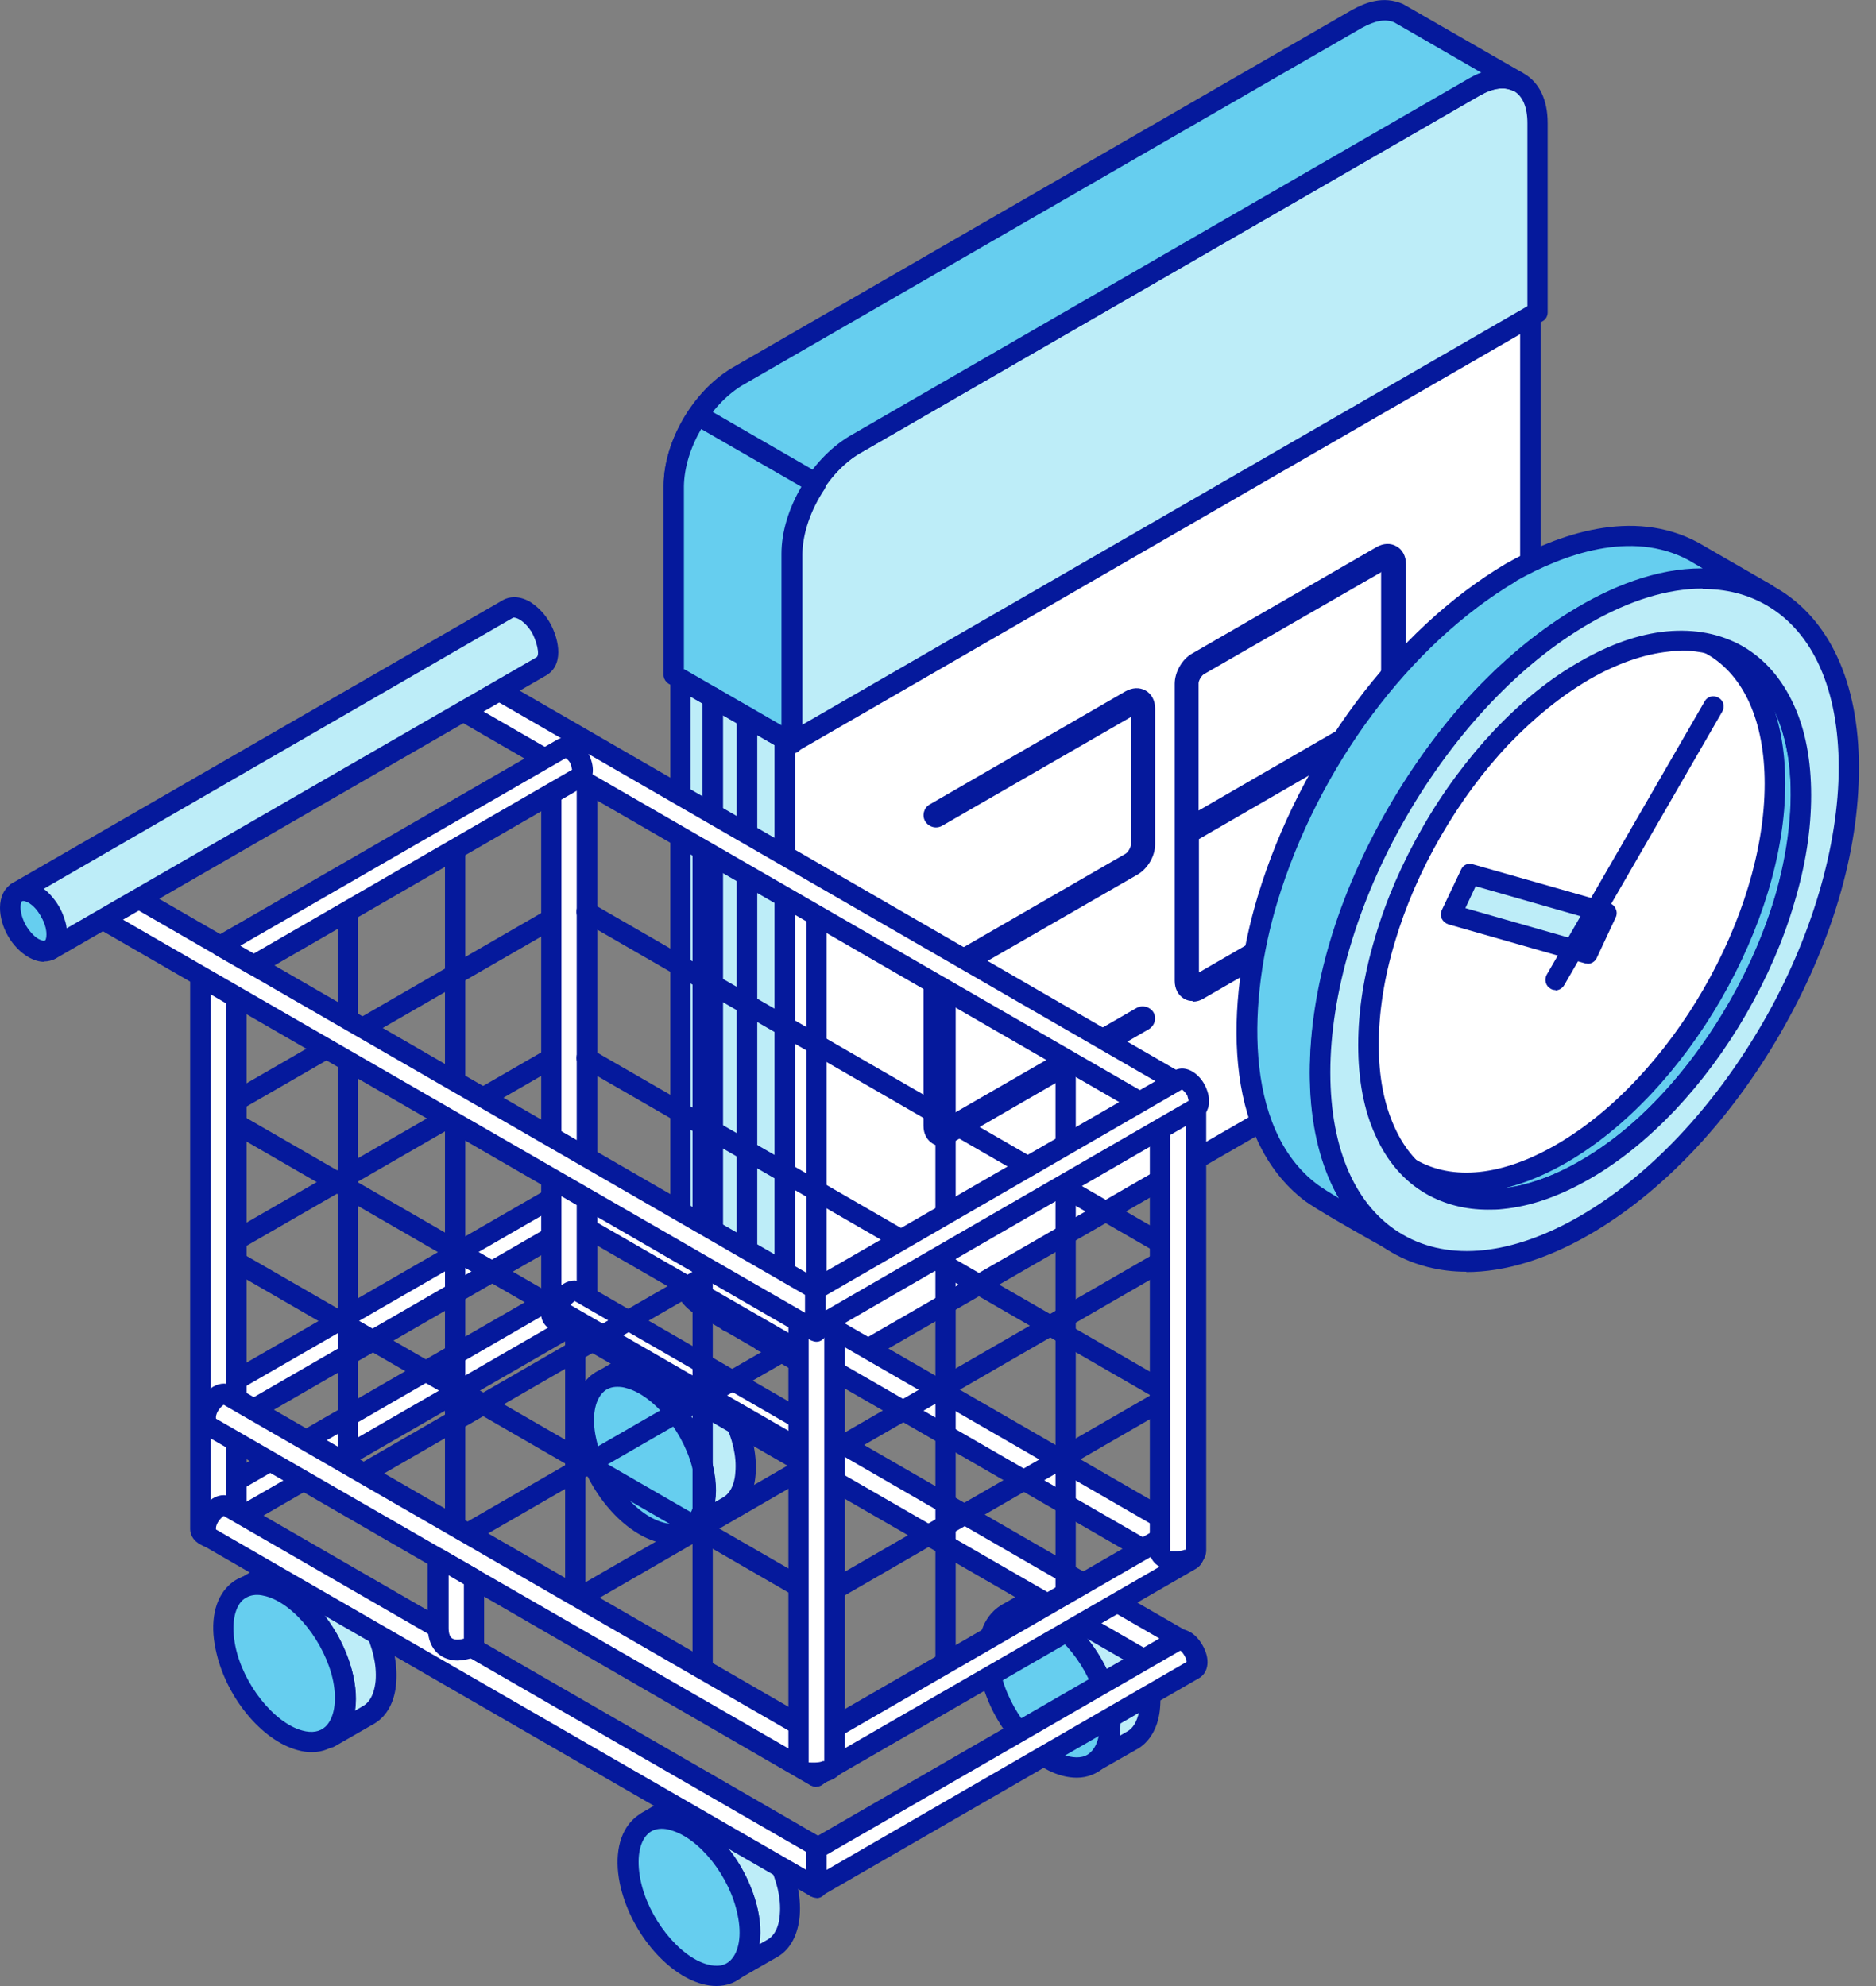<svg width="102" height="108" viewBox="0 0 102 108" fill="none" xmlns="http://www.w3.org/2000/svg">
<rect x="0" y="0" width="102" height="108" fill="#808080" stroke="none"/>
<g clip-path="url(#clip0_428_371072)">
<path fill-rule="evenodd" clip-rule="evenodd" d="M43.048 40.397V72.223C43.066 73.071 43.228 73.829 43.932 74.352L37.888 70.852C37.184 70.329 37.022 69.553 37.004 68.723V36.897L43.066 40.397H43.048Z" fill="#BDEDF8"/>
<path fill-rule="evenodd" clip-rule="evenodd" d="M37.546 37.871V68.741C37.564 69.589 37.763 70.076 38.214 70.437L42.544 72.927C42.508 72.692 42.49 72.476 42.49 72.259V40.74L37.546 37.889V37.871ZM43.933 74.912C43.933 74.912 43.753 74.893 43.662 74.839L37.618 71.339C36.608 70.581 36.464 69.553 36.446 68.741V36.897C36.446 36.698 36.554 36.518 36.716 36.41C36.879 36.319 37.095 36.319 37.276 36.41L43.338 39.91C43.5 40 43.608 40.198 43.608 40.397V72.223C43.626 73.089 43.807 73.558 44.276 73.901C44.51 74.082 44.565 74.406 44.402 74.659C44.294 74.821 44.114 74.912 43.933 74.912Z" fill="#05199C"/>
<path fill-rule="evenodd" clip-rule="evenodd" d="M83.229 16.762V48.589C83.229 49.671 82.85 50.88 82.218 51.962C81.605 53.027 80.757 53.965 79.801 54.506L46.062 73.974C44.185 75.056 42.652 74.172 42.652 71.989V40.163L83.211 16.744L83.229 16.762Z" fill="white"/>
<path fill-rule="evenodd" clip-rule="evenodd" d="M43.229 40.505V72.007C43.229 72.855 43.481 73.468 43.95 73.739C44.42 74.01 45.069 73.919 45.809 73.504L79.53 54.037C80.36 53.568 81.135 52.72 81.731 51.691C82.326 50.681 82.651 49.544 82.651 48.606V17.736L43.229 40.505ZM44.564 75.002C44.149 75.002 43.752 74.912 43.391 74.695C42.561 74.226 42.11 73.27 42.11 72.007V40.181C42.11 39.982 42.218 39.802 42.381 39.693L82.94 16.275C83.102 16.184 83.319 16.184 83.499 16.275C83.661 16.383 83.77 16.563 83.77 16.762V48.588C83.77 49.743 83.391 51.024 82.687 52.233C82.001 53.442 81.063 54.416 80.071 54.993L46.35 74.461C45.719 74.822 45.123 75.002 44.546 75.002H44.564Z" fill="#05199C"/>
<path fill-rule="evenodd" clip-rule="evenodd" d="M46.459 24.194C62.877 14.704 75.182 7.595 80.18 4.708C81.118 4.167 81.984 4.113 82.598 4.474C83.211 4.835 83.608 5.592 83.608 6.675V16.977L43.049 40.396V30.094C43.049 29.011 43.428 27.802 44.06 26.72C44.673 25.655 45.539 24.717 46.477 24.176L46.459 24.194Z" fill="#BDEDF8"/>
<path fill-rule="evenodd" clip-rule="evenodd" d="M46.728 24.663C45.917 25.132 45.105 25.998 44.527 27.008C43.932 28.037 43.607 29.137 43.607 30.094V39.421L83.047 16.652V6.693C83.047 5.845 82.795 5.231 82.326 4.961C81.857 4.69 81.189 4.78 80.467 5.195L46.728 24.663ZM43.03 40.955C42.94 40.955 42.849 40.937 42.759 40.883C42.579 40.793 42.471 40.594 42.471 40.414V30.112C42.471 28.975 42.849 27.676 43.553 26.467C44.257 25.258 45.177 24.284 46.169 23.707L79.908 4.239C80.991 3.608 82.055 3.536 82.867 4.005C83.697 4.492 84.148 5.43 84.148 6.693V16.995C84.148 17.194 84.04 17.374 83.877 17.464L43.319 40.883C43.319 40.883 43.138 40.955 43.03 40.955Z" fill="#05199C"/>
<path fill-rule="evenodd" clip-rule="evenodd" d="M40.054 20.496C51.295 14.001 62.553 7.506 73.793 1.028C74.533 0.613 75.273 0.379 76.085 0.722L82.49 4.42C81.678 4.078 80.938 4.312 80.198 4.727L79.711 4.998L79.188 5.304C68.29 11.601 57.375 17.898 46.477 24.195C44.565 25.349 43.086 27.839 43.068 30.112V40.414L36.663 36.716V26.414C36.699 24.14 38.178 21.651 40.091 20.496H40.054Z" fill="#66CEEF"/>
<path fill-rule="evenodd" clip-rule="evenodd" d="M37.203 36.716H37.221H37.203ZM37.203 36.391L42.489 39.44V30.113C42.507 27.677 44.059 25.006 46.17 23.726L79.909 4.24C80.107 4.132 80.305 4.023 80.54 3.951L75.795 1.209C75.326 1.028 74.803 1.101 74.045 1.516L40.342 20.965C38.574 22.048 37.221 24.393 37.203 26.414V36.391ZM43.048 40.956C42.958 40.956 42.868 40.938 42.778 40.884L36.373 37.185C36.21 37.095 36.084 36.896 36.084 36.716V26.414C36.102 23.978 37.654 21.308 39.765 20.027L73.504 0.541C74.225 0.144 75.2 -0.253 76.282 0.217L82.741 3.933C82.994 4.078 83.084 4.402 82.958 4.655C82.831 4.926 82.507 5.034 82.236 4.926C81.713 4.709 81.19 4.781 80.432 5.196L46.729 24.664C44.961 25.728 43.608 28.074 43.59 30.113V40.415C43.59 40.613 43.481 40.793 43.319 40.884C43.229 40.938 43.139 40.956 43.03 40.956H43.048Z" fill="#05199C"/>
<path fill-rule="evenodd" clip-rule="evenodd" d="M51.203 62.319C51.023 62.319 50.86 62.283 50.716 62.193C50.391 61.994 50.211 61.651 50.211 61.218V53.857C50.211 53.225 50.608 52.522 51.167 52.215L61.199 46.424C61.325 46.351 61.487 46.081 61.487 45.937V38.99L51.221 44.908C50.896 45.089 50.499 44.98 50.301 44.656C50.121 44.349 50.229 43.934 50.536 43.753L61.181 37.601C61.559 37.385 61.956 37.366 62.281 37.547C62.606 37.727 62.804 38.088 62.804 38.521V45.918C62.804 46.55 62.407 47.236 61.848 47.56L51.817 53.334C51.69 53.406 51.528 53.658 51.528 53.821V60.731L61.794 54.813C62.119 54.633 62.516 54.741 62.714 55.048C62.895 55.373 62.786 55.769 62.462 55.968L51.817 62.12C51.618 62.247 51.402 62.301 51.203 62.301V62.319Z" fill="#05199C"/>
<path fill-rule="evenodd" clip-rule="evenodd" d="M75.11 31.106L65.457 36.663C65.331 36.735 65.169 37.005 65.169 37.15V44.078L75.092 38.34V31.088L75.11 31.106ZM65.187 45.63L75.11 39.892V46.82C75.11 46.965 74.966 47.235 74.821 47.307L65.187 52.883V45.63ZM64.808 53.099L65.151 53.676L64.808 53.099ZM64.862 54.434C64.681 54.434 64.519 54.398 64.375 54.308C64.05 54.109 63.87 53.767 63.87 53.334V45.269V37.186C63.87 36.554 64.267 35.851 64.808 35.544L74.839 29.752C75.218 29.536 75.615 29.518 75.94 29.716C76.265 29.897 76.445 30.258 76.445 30.691V38.755V46.856C76.445 47.488 76.048 48.191 75.489 48.498L65.457 54.29C65.259 54.416 65.06 54.47 64.844 54.47L64.862 54.434Z" fill="#05199C"/>
<path fill-rule="evenodd" clip-rule="evenodd" d="M44.347 26.269L37.942 22.57C37.203 23.689 36.643 25.06 36.643 26.413V36.715L43.048 40.414V30.112C43.048 28.759 43.608 27.388 44.347 26.269Z" fill="#66CEEF"/>
<path fill-rule="evenodd" clip-rule="evenodd" d="M37.203 36.391L42.489 39.44V30.113C42.489 28.922 42.886 27.641 43.572 26.468L38.123 23.329C37.528 24.357 37.203 25.44 37.185 26.432V36.409L37.203 36.391ZM43.048 40.956C42.958 40.956 42.868 40.938 42.778 40.884L36.373 37.185C36.21 37.095 36.084 36.896 36.084 36.716V26.414C36.084 25.061 36.589 23.581 37.491 22.264C37.654 22.03 37.978 21.939 38.231 22.102L44.636 25.8C44.762 25.873 44.871 25.999 44.907 26.161C44.943 26.306 44.907 26.468 44.835 26.594C44.077 27.731 43.644 28.994 43.626 30.131V40.433C43.626 40.631 43.517 40.812 43.355 40.902C43.265 40.956 43.175 40.974 43.066 40.974L43.048 40.956Z" fill="#05199C"/>
<path fill-rule="evenodd" clip-rule="evenodd" d="M77.832 64.447L73.845 62.138C78.518 64.772 84.346 60.351 87.323 56.959C91.472 52.214 95.135 44.113 93.565 37.817C93.096 35.958 92.158 34.316 90.48 33.324L94.666 35.76C98.87 38.43 98.202 45.196 96.903 49.328C94.972 55.48 89.74 62.913 83.407 64.826C81.531 65.385 79.582 65.421 77.832 64.429V64.447Z" fill="#66CEEF"/>
<path fill-rule="evenodd" clip-rule="evenodd" d="M78.123 63.961C79.566 64.773 81.298 64.899 83.247 64.304C89.327 62.481 94.451 55.3 96.382 49.166C97.789 44.674 98.114 38.593 94.379 36.23L93.35 35.635C93.675 36.248 93.928 36.934 94.108 37.691C95.75 44.295 91.961 52.504 87.739 57.339C85.051 60.407 81.1 63.329 77.293 63.492L78.105 63.961H78.123ZM80.919 65.783C79.71 65.783 78.592 65.494 77.582 64.935L73.594 62.626C73.342 62.481 73.233 62.139 73.396 61.868C73.54 61.597 73.883 61.507 74.153 61.651C78.574 64.141 84.275 59.649 86.945 56.6C91.113 51.836 94.559 43.898 93.08 37.962C92.593 36.032 91.636 34.642 90.247 33.812C89.977 33.65 89.904 33.307 90.049 33.054C90.193 32.784 90.536 32.712 90.806 32.856L94.992 35.292C99.286 38.016 99.016 44.656 97.482 49.509C95.461 55.932 90.049 63.438 83.608 65.386C82.688 65.657 81.785 65.801 80.937 65.801L80.919 65.783Z" fill="#05199C"/>
<path fill-rule="evenodd" clip-rule="evenodd" d="M84.906 35.903C78.501 39.602 73.287 48.623 73.287 56.02C73.287 63.418 78.483 66.431 84.906 62.714C91.311 59.015 96.525 50.012 96.525 42.597C96.525 35.182 91.329 32.187 84.906 35.885V35.903Z" fill="white"/>
<path fill-rule="evenodd" clip-rule="evenodd" d="M90.084 34.876C88.586 34.876 86.926 35.381 85.176 36.391C78.933 39.999 73.846 48.804 73.846 56.021C73.846 59.395 74.946 61.885 76.967 63.057C78.988 64.23 81.694 63.941 84.617 62.245C90.859 58.637 95.947 49.833 95.947 42.616C95.947 39.242 94.829 36.734 92.826 35.579C92.014 35.11 91.094 34.876 90.084 34.876ZM79.709 64.88C78.5 64.88 77.4 64.591 76.407 64.032C74.026 62.66 72.727 59.828 72.727 56.039C72.727 48.461 78.067 39.224 84.617 35.435C87.9 33.54 91.004 33.252 93.385 34.623C95.767 35.994 97.066 38.827 97.066 42.616C97.066 50.193 91.725 59.431 85.176 63.22C83.264 64.32 81.405 64.88 79.709 64.88Z" fill="#05199C"/>
<path fill-rule="evenodd" clip-rule="evenodd" d="M82.164 31.141C85.087 29.499 88.894 28.291 92.069 30.005L96.056 32.314C90.193 29.391 83.228 34.822 79.602 39.044C74.749 44.727 70.581 54.001 72.06 61.524C72.547 63.978 73.612 66.107 75.741 67.514C74.785 66.973 72.024 65.439 71.284 64.88C66.702 61.416 67.46 53.73 68.903 48.931C71.014 41.984 75.831 34.894 82.146 31.141H82.164Z" fill="#66CEEF"/>
<path fill-rule="evenodd" clip-rule="evenodd" d="M82.435 31.61C76.643 35.038 71.663 41.732 69.444 49.075C67.893 54.217 67.532 61.326 71.627 64.411C71.844 64.573 72.295 64.862 72.818 65.169C72.223 64.158 71.808 62.968 71.537 61.614C70.004 53.802 74.424 44.24 79.187 38.665C82.561 34.731 87.667 30.907 92.52 30.907H92.574L91.799 30.456C88.695 28.796 84.997 30.149 82.435 31.592V31.61ZM75.741 68.037C75.651 68.037 75.561 68.019 75.47 67.965L74.568 67.46C73.287 66.738 71.555 65.746 70.96 65.313C66.413 61.867 66.648 54.506 68.38 48.75C70.671 41.154 75.849 34.226 81.875 30.654C84.672 29.066 88.767 27.587 92.322 29.499L96.327 31.809C96.58 31.953 96.688 32.296 96.544 32.548C96.399 32.819 96.075 32.909 95.804 32.783C90.554 30.167 84.022 34.695 80.017 39.368C75.416 44.745 71.14 53.928 72.602 61.38C73.107 63.978 74.243 65.818 76.03 67.009C76.282 67.171 76.354 67.514 76.192 67.767C76.084 67.929 75.903 68.019 75.723 68.019L75.741 68.037Z" fill="#05199C"/>
<path fill-rule="evenodd" clip-rule="evenodd" d="M77.635 64.321L73.648 62.012L77.833 64.447L77.635 64.321Z" fill="#66CEEF"/>
<path fill-rule="evenodd" clip-rule="evenodd" d="M77.834 65.005C77.744 65.005 77.636 64.969 77.564 64.933L73.36 62.516C73.107 62.353 73.017 62.01 73.161 61.758C73.306 61.487 73.649 61.397 73.919 61.559L77.906 63.869L78.105 63.995C78.376 64.157 78.448 64.482 78.303 64.753C78.195 64.933 78.015 65.023 77.816 65.023L77.834 65.005Z" fill="#05199C"/>
<path fill-rule="evenodd" clip-rule="evenodd" d="M94.468 35.633C93.385 35.002 92.087 34.749 90.643 34.894C89.254 35.038 87.738 35.543 86.151 36.463C84.563 37.383 83.047 38.628 81.658 40.09C80.215 41.605 78.934 43.373 77.851 45.25C76.769 47.126 75.885 49.129 75.307 51.132C74.73 53.062 74.405 55.011 74.405 56.833C74.405 58.655 74.73 60.243 75.307 61.524C75.903 62.841 76.769 63.833 77.851 64.447C78.934 65.078 80.233 65.331 81.658 65.186C83.047 65.042 84.563 64.537 86.151 63.617C87.738 62.697 89.272 61.452 90.643 59.99C92.087 58.475 93.368 56.725 94.468 54.83C95.551 52.954 96.417 50.951 97.012 48.949C97.589 47.018 97.914 45.087 97.914 43.247C97.914 41.407 97.589 39.837 97.012 38.574C96.417 37.257 95.551 36.265 94.468 35.633ZM75.993 44.167C78.591 39.657 82.181 35.724 86.151 33.432C90.12 31.141 93.71 30.924 96.308 32.422C98.906 33.919 100.512 37.149 100.512 41.732C100.512 46.314 98.906 51.402 96.308 55.895C93.71 60.387 90.12 64.338 86.151 66.63C82.181 68.921 78.591 69.138 75.993 67.64C73.395 66.143 71.789 62.913 71.789 58.33C71.789 53.748 73.395 48.66 75.993 44.167Z" fill="#BDEDF8"/>
<path fill-rule="evenodd" clip-rule="evenodd" d="M91.42 35.399C91.185 35.399 90.951 35.399 90.716 35.435C89.363 35.579 87.92 36.084 86.44 36.932C84.925 37.816 83.463 38.989 82.056 40.45C80.649 41.93 79.404 43.626 78.321 45.502C77.239 47.379 76.409 49.309 75.831 51.258C75.254 53.188 74.965 55.065 74.965 56.815C74.965 58.565 75.254 60.026 75.813 61.271C76.355 62.48 77.13 63.382 78.141 63.959C79.151 64.537 80.324 64.771 81.623 64.627C82.976 64.501 84.401 63.995 85.899 63.13C87.414 62.263 88.894 61.073 90.265 59.611C91.672 58.132 92.917 56.436 94 54.559C95.082 52.683 95.912 50.752 96.508 48.786C97.085 46.855 97.374 44.979 97.374 43.229C97.374 41.479 97.085 40.017 96.526 38.773C95.984 37.564 95.191 36.68 94.198 36.084C93.386 35.615 92.448 35.381 91.42 35.381V35.399ZM80.901 65.782C79.674 65.782 78.556 65.493 77.563 64.934C76.355 64.248 75.416 63.166 74.785 61.74C74.153 60.369 73.847 58.709 73.847 56.833C73.847 54.956 74.153 53.008 74.767 50.969C75.362 48.93 76.246 46.91 77.365 44.961C78.484 43.012 79.801 41.244 81.262 39.693C82.723 38.159 84.275 36.896 85.899 35.976C87.523 35.038 89.11 34.478 90.608 34.334C92.159 34.19 93.549 34.46 94.758 35.146C95.966 35.85 96.886 36.914 97.536 38.34C98.168 39.711 98.474 41.371 98.474 43.247C98.474 45.123 98.168 47.072 97.554 49.111C96.959 51.149 96.075 53.17 94.956 55.119C93.837 57.067 92.52 58.835 91.059 60.387C89.597 61.921 88.046 63.184 86.44 64.104C84.816 65.042 83.229 65.601 81.713 65.746C81.442 65.782 81.154 65.782 80.901 65.782ZM92.575 32.025C93.837 32.025 95.01 32.313 96.039 32.909C98.582 34.37 99.972 37.51 99.972 41.731C99.972 45.953 98.51 51.005 95.84 55.624C93.17 60.243 89.634 63.977 85.881 66.142C82.218 68.253 78.808 68.614 76.264 67.135C73.738 65.673 72.331 62.534 72.331 58.312C72.331 54.09 73.793 49.038 76.463 44.42C79.133 39.801 82.669 36.066 86.422 33.901C88.605 32.638 90.698 32.007 92.556 32.007L92.575 32.025ZM79.728 69.156C78.267 69.156 76.914 68.813 75.705 68.127C72.818 66.467 71.213 62.985 71.213 58.348C71.213 53.711 72.728 48.696 75.489 43.914C78.249 39.133 81.93 35.236 85.863 32.981C89.868 30.654 93.693 30.311 96.58 31.971C99.467 33.648 101.072 37.113 101.072 41.749C101.072 46.386 99.557 51.402 96.796 56.201C94.036 60.982 90.355 64.862 86.422 67.135C84.077 68.488 81.803 69.174 79.728 69.174V69.156Z" fill="#05199C"/>
<path fill-rule="evenodd" clip-rule="evenodd" d="M87.342 49.634L86.296 51.854L78.898 49.743L79.927 47.523L87.342 49.634Z" fill="#BDEDF8"/>
<path fill-rule="evenodd" clip-rule="evenodd" d="M79.674 49.383L85.988 51.188L86.548 49.997L80.233 48.193L79.674 49.383ZM86.295 52.396C86.295 52.396 86.187 52.396 86.151 52.378L78.753 50.267C78.591 50.213 78.465 50.105 78.392 49.961C78.32 49.816 78.32 49.636 78.392 49.492L79.439 47.29C79.547 47.038 79.818 46.911 80.088 47.002L87.504 49.113C87.648 49.149 87.793 49.275 87.847 49.419C87.919 49.564 87.919 49.744 87.847 49.889L86.818 52.09C86.728 52.288 86.529 52.414 86.313 52.414L86.295 52.396Z" fill="#05199C"/>
<path fill-rule="evenodd" clip-rule="evenodd" d="M84.581 53.839C84.491 53.839 84.382 53.821 84.31 53.767C84.04 53.623 83.95 53.28 84.094 53.009L92.682 38.143C92.826 37.872 93.169 37.782 93.44 37.944C93.71 38.089 93.8 38.431 93.638 38.702L85.05 53.569C84.942 53.749 84.761 53.857 84.563 53.857L84.581 53.839Z" fill="#05199C"/>
<path fill-rule="evenodd" clip-rule="evenodd" d="M39.638 72.439C39.511 72.439 39.403 72.403 39.295 72.331C38.357 71.609 38.194 70.581 38.194 69.769V37.925C38.194 37.618 38.447 37.365 38.754 37.365C39.06 37.365 39.313 37.618 39.313 37.925V69.751C39.331 70.599 39.53 71.104 39.981 71.447C40.233 71.645 40.269 71.988 40.089 72.223C39.981 72.367 39.818 72.439 39.638 72.439Z" fill="#05199C"/>
<path fill-rule="evenodd" clip-rule="evenodd" d="M41.498 73.521C41.371 73.521 41.263 73.485 41.155 73.413C40.217 72.691 40.054 71.663 40.054 70.851V39.007C40.054 38.7 40.307 38.447 40.613 38.447C40.92 38.447 41.173 38.7 41.173 39.007V70.833C41.191 71.681 41.389 72.186 41.84 72.529C42.093 72.709 42.129 73.07 41.949 73.305C41.84 73.449 41.678 73.521 41.516 73.521H41.498Z" fill="#05199C"/>
</g>
<g clip-path="url(#clip1_428_371072)">
<path fill-rule="evenodd" clip-rule="evenodd" d="M30.563 70.292L11.403 81.37L13.225 82.416L31.483 71.88C31.79 71.681 31.664 71.194 31.538 70.923C31.393 70.617 30.978 70.111 30.581 70.292H30.563Z" fill="white"/>
<path fill-rule="evenodd" clip-rule="evenodd" d="M12.52 81.351L13.224 81.766L31.103 71.446C31.103 71.446 31.067 71.266 31.031 71.139C30.977 71.013 30.851 70.869 30.761 70.815L12.52 81.351ZM13.224 82.957C13.133 82.957 13.043 82.939 12.953 82.885L11.113 81.838C10.95 81.73 10.824 81.55 10.824 81.351C10.824 81.153 10.932 80.972 11.113 80.864L30.291 69.804C30.291 69.804 30.291 69.804 30.328 69.786C30.977 69.462 31.699 70.003 32.023 70.67C32.348 71.374 32.258 72.024 31.789 72.33L13.512 82.885C13.512 82.885 13.314 82.957 13.224 82.957Z" fill="#05199C"/>
<path fill-rule="evenodd" clip-rule="evenodd" d="M30.563 64.825L11.962 75.56L13.784 76.606L31.465 66.394C31.772 66.196 31.646 65.709 31.519 65.438C31.375 65.149 30.96 64.626 30.563 64.806V64.825Z" fill="white"/>
<path fill-rule="evenodd" clip-rule="evenodd" d="M13.08 75.562L13.802 75.977L31.104 65.981C31.104 65.981 31.068 65.801 31.032 65.675C30.978 65.548 30.851 65.404 30.761 65.35L13.08 75.544V75.562ZM13.802 77.168C13.711 77.168 13.621 77.15 13.531 77.095L11.709 76.049C11.546 75.941 11.42 75.76 11.42 75.562C11.42 75.363 11.528 75.183 11.709 75.075L30.31 64.34C30.31 64.34 30.31 64.34 30.346 64.322C30.996 63.997 31.717 64.556 32.042 65.224C32.367 65.927 32.277 66.577 31.808 66.883L14.108 77.113C14.018 77.168 13.91 77.186 13.819 77.186L13.802 77.168Z" fill="#05199C"/>
<path fill-rule="evenodd" clip-rule="evenodd" d="M32.764 75.036C33.089 74.837 34.875 73.791 35.073 73.719C36.12 73.286 37.401 74.025 38.14 74.729C39.53 75.992 40.684 78.229 40.522 80.106C40.468 80.791 40.215 81.513 39.602 81.892L37.419 83.155C37.834 82.866 38.068 82.523 38.195 82.036C38.628 80.521 37.906 78.554 37.058 77.309C36.336 76.227 35.037 74.964 33.666 74.855C33.305 74.837 33.035 74.891 32.728 75.036H32.764Z" fill="#BDEDF8"/>
<path fill-rule="evenodd" clip-rule="evenodd" d="M34.731 74.533C35.886 74.984 36.914 76.031 37.564 76.987C38.358 78.178 39.133 80.036 38.881 81.678L39.35 81.407C39.837 81.1 39.963 80.433 39.981 80.072C40.144 78.286 38.989 76.247 37.78 75.147C37.113 74.533 36.048 73.92 35.291 74.245C35.236 74.281 35.02 74.389 34.749 74.551L34.731 74.533ZM37.438 83.717C37.257 83.717 37.059 83.626 36.968 83.464C36.788 83.212 36.878 82.887 37.131 82.706C37.401 82.508 37.582 82.273 37.69 81.894C38.069 80.595 37.438 78.827 36.626 77.636C35.976 76.662 34.803 75.507 33.685 75.435C33.414 75.417 33.252 75.435 33.017 75.562C32.746 75.688 32.422 75.58 32.277 75.309C32.133 75.038 32.241 74.714 32.494 74.569L32.837 74.371C34.19 73.559 34.713 73.27 34.857 73.216C36.427 72.567 38.069 73.902 38.52 74.335C39.891 75.58 41.262 77.925 41.082 80.18C41.01 81.191 40.595 81.967 39.927 82.382L37.726 83.644C37.726 83.644 37.546 83.717 37.456 83.717H37.438Z" fill="#05199C"/>
<path fill-rule="evenodd" clip-rule="evenodd" d="M38.248 79.98C38.717 82.289 37.671 83.787 35.92 83.317C34.152 82.848 32.33 80.575 31.861 78.266C31.392 75.956 32.438 74.459 34.188 74.928C35.957 75.397 37.779 77.652 38.248 79.98Z" fill="#66CEEF"/>
<path fill-rule="evenodd" clip-rule="evenodd" d="M33.557 75.415C33.268 75.415 32.998 75.505 32.799 75.704C32.33 76.155 32.168 77.075 32.402 78.176C32.835 80.269 34.513 82.379 36.065 82.794C36.426 82.903 36.949 82.939 37.31 82.578C37.779 82.127 37.941 81.207 37.707 80.106C37.292 78.031 35.614 75.902 34.062 75.487C33.9 75.433 33.737 75.415 33.575 75.415H33.557ZM36.534 83.967C36.281 83.967 36.011 83.931 35.758 83.859C33.774 83.318 31.807 80.918 31.284 78.392C30.977 76.895 31.248 75.632 32.023 74.892C32.601 74.351 33.413 74.17 34.333 74.423C36.3 74.946 38.266 77.346 38.789 79.89C39.078 81.387 38.825 82.65 38.068 83.39C37.635 83.787 37.111 83.985 36.534 83.985V83.967Z" fill="#05199C"/>
<path fill-rule="evenodd" clip-rule="evenodd" d="M54.776 87.756C55.101 87.557 56.887 86.511 57.067 86.439C58.132 85.988 59.395 86.745 60.153 87.449C61.524 88.712 62.678 90.949 62.534 92.826C62.48 93.493 62.227 94.233 61.632 94.612L59.431 95.875C59.864 95.586 60.098 95.243 60.225 94.756C60.658 93.241 59.936 91.292 59.106 90.029C58.366 88.947 57.085 87.665 55.714 87.575C55.353 87.557 55.083 87.611 54.776 87.756Z" fill="#BDEDF8"/>
<path fill-rule="evenodd" clip-rule="evenodd" d="M56.741 87.251C57.896 87.702 58.924 88.748 59.556 89.705C60.349 90.895 61.125 92.754 60.873 94.396L61.342 94.125C61.811 93.818 61.937 93.151 61.973 92.772C62.136 90.986 60.981 88.947 59.772 87.846C59.105 87.233 58.058 86.619 57.282 86.944C57.228 86.98 56.994 87.088 56.741 87.251ZM59.429 96.434C59.267 96.434 59.069 96.344 58.96 96.182C58.798 95.929 58.888 95.604 59.123 95.424C59.429 95.225 59.574 94.991 59.7 94.594C60.079 93.313 59.429 91.527 58.635 90.336C57.986 89.362 56.813 88.207 55.676 88.117C55.442 88.117 55.262 88.135 55.027 88.243C54.756 88.37 54.432 88.243 54.287 87.991C54.143 87.738 54.233 87.413 54.504 87.251L54.847 87.052C56.254 86.24 56.723 85.97 56.867 85.898C58.437 85.248 60.061 86.583 60.53 87.016C61.883 88.261 63.272 90.625 63.074 92.862C63.002 93.854 62.569 94.648 61.919 95.063L59.7 96.326C59.7 96.326 59.52 96.398 59.411 96.398L59.429 96.434Z" fill="#05199C"/>
<path fill-rule="evenodd" clip-rule="evenodd" d="M60.243 92.7C60.712 95.01 59.666 96.507 57.898 96.038C56.13 95.569 54.308 93.314 53.839 90.986C53.369 88.677 54.416 87.179 56.184 87.648C57.952 88.118 59.774 90.391 60.243 92.7Z" fill="#66CEEF"/>
<path fill-rule="evenodd" clip-rule="evenodd" d="M55.569 88.118C55.316 88.118 55.027 88.19 54.793 88.407C54.324 88.858 54.161 89.778 54.396 90.879C54.829 92.972 56.507 95.082 58.059 95.498C58.419 95.588 58.943 95.642 59.303 95.281C59.773 94.83 59.917 93.91 59.7 92.809C59.285 90.716 57.589 88.605 56.038 88.19C55.894 88.154 55.731 88.118 55.551 88.118H55.569ZM58.546 96.67C58.293 96.67 58.022 96.634 57.752 96.562C55.785 96.039 53.819 93.639 53.295 91.095C53.007 89.598 53.259 88.335 54.035 87.595C54.612 87.036 55.442 86.873 56.327 87.108C58.311 87.631 60.278 90.049 60.801 92.575C61.09 94.072 60.837 95.335 60.061 96.075C59.664 96.454 59.123 96.67 58.546 96.67Z" fill="#05199C"/>
<path fill-rule="evenodd" clip-rule="evenodd" d="M13.187 86.366C13.512 86.168 15.298 85.121 15.497 85.049C16.543 84.616 17.824 85.374 18.582 86.059C19.953 87.322 21.108 89.559 20.945 91.436C20.891 92.103 20.639 92.843 20.043 93.222L17.86 94.485C18.275 94.196 18.51 93.853 18.636 93.366C19.087 91.851 18.366 89.902 17.517 88.639C16.796 87.557 15.497 86.276 14.126 86.186C13.765 86.15 13.494 86.222 13.187 86.366Z" fill="#BDEDF8"/>
<path fill-rule="evenodd" clip-rule="evenodd" d="M15.173 85.861C16.309 86.312 17.338 87.359 17.987 88.333C18.781 89.506 19.557 91.382 19.305 93.024L19.773 92.753C20.261 92.447 20.387 91.779 20.423 91.4C20.567 89.614 19.413 87.575 18.222 86.475C17.554 85.861 16.472 85.248 15.732 85.573C15.678 85.609 15.443 85.717 15.191 85.879L15.173 85.861ZM17.879 95.045C17.681 95.045 17.518 94.955 17.41 94.792C17.248 94.54 17.32 94.215 17.572 94.034C17.861 93.836 18.023 93.601 18.132 93.222C18.511 91.942 17.879 90.155 17.085 88.965C16.418 87.99 15.263 86.836 14.126 86.763C13.856 86.763 13.693 86.781 13.459 86.89C13.188 87.016 12.863 86.908 12.737 86.637C12.593 86.367 12.683 86.042 12.936 85.897L13.206 85.735C14.614 84.905 15.155 84.598 15.317 84.544C16.887 83.895 18.529 85.23 18.998 85.663C20.351 86.908 21.722 89.253 21.542 91.508C21.47 92.519 21.055 93.295 20.387 93.71L18.186 94.973C18.096 95.027 17.987 95.045 17.897 95.045H17.879Z" fill="#05199C"/>
<path fill-rule="evenodd" clip-rule="evenodd" d="M18.655 91.312C19.124 93.621 18.096 95.118 16.328 94.649C14.56 94.18 12.737 91.925 12.268 89.598C11.799 87.288 12.846 85.791 14.614 86.26C16.382 86.729 18.186 88.984 18.655 91.312Z" fill="#66CEEF"/>
<path fill-rule="evenodd" clip-rule="evenodd" d="M13.983 86.728C13.712 86.728 13.442 86.8 13.189 87.016C12.72 87.467 12.576 88.388 12.792 89.488C13.207 91.581 14.903 93.692 16.437 94.107C16.96 94.251 17.393 94.179 17.7 93.89C18.169 93.439 18.331 92.519 18.115 91.419C17.682 89.326 16.004 87.215 14.452 86.8C14.308 86.764 14.145 86.728 13.983 86.728ZM16.942 95.28C16.689 95.28 16.437 95.243 16.184 95.171C14.218 94.648 12.251 92.249 11.728 89.704C11.403 88.207 11.674 86.926 12.45 86.204C13.027 85.645 13.857 85.483 14.759 85.717C16.744 86.258 18.692 88.658 19.215 91.184C19.522 92.681 19.269 93.963 18.494 94.684C18.061 95.063 17.555 95.28 16.96 95.28H16.942Z" fill="#05199C"/>
<path fill-rule="evenodd" clip-rule="evenodd" d="M31.338 64.193C31.176 64.085 30.923 64.193 30.761 64.319C30.418 64.572 30.13 65.113 30.184 65.546C30.184 65.672 30.256 65.817 30.364 65.889L63.417 84.977V82.722L31.338 64.193Z" fill="white"/>
<path fill-rule="evenodd" clip-rule="evenodd" d="M31.158 64.736C30.869 64.952 30.707 65.277 30.725 65.475L62.858 84.004V83.03L31.158 64.736ZM63.417 85.52C63.327 85.52 63.237 85.502 63.147 85.448L30.093 66.359C29.823 66.197 29.678 65.926 29.624 65.602C29.552 64.916 29.967 64.212 30.418 63.869C30.815 63.563 31.248 63.509 31.591 63.689L63.67 82.2C63.832 82.309 63.94 82.489 63.94 82.687V84.943C63.94 85.141 63.832 85.322 63.67 85.43C63.58 85.484 63.489 85.502 63.381 85.502L63.417 85.52Z" fill="#05199C"/>
<path fill-rule="evenodd" clip-rule="evenodd" d="M31.896 71.464C31.896 71.662 31.68 71.824 31.499 71.897C31.102 72.059 30.489 72.041 30.146 71.788C30.038 71.716 29.948 71.59 29.948 71.464V41.441L31.914 42.578V71.482L31.896 71.464Z" fill="white"/>
<path fill-rule="evenodd" clip-rule="evenodd" d="M30.526 42.397V71.463C30.67 71.463 31.067 71.499 31.302 71.391H31.356V42.884L30.526 42.397ZM30.941 72.564C30.544 72.564 30.165 72.455 29.84 72.239C29.57 72.04 29.425 71.77 29.425 71.481V41.441C29.425 41.242 29.534 41.062 29.696 40.972C29.858 40.864 30.075 40.864 30.237 40.972L32.186 42.09C32.366 42.199 32.475 42.379 32.475 42.578V71.481C32.475 71.878 32.186 72.239 31.735 72.437C31.5 72.528 31.212 72.582 30.923 72.582L30.941 72.564Z" fill="#05199C"/>
<path fill-rule="evenodd" clip-rule="evenodd" d="M31.391 70.22C31.21 70.112 30.976 70.22 30.832 70.347C30.489 70.599 30.182 71.14 30.254 71.555C30.254 71.682 30.326 71.826 30.435 71.898L63.524 90.987L64.318 89.201L31.409 70.202L31.391 70.22Z" fill="white"/>
<path fill-rule="evenodd" clip-rule="evenodd" d="M31.23 70.76C30.96 70.977 30.779 71.301 30.797 71.5L63.255 90.21L63.616 89.434L31.23 70.742V70.76ZM63.526 91.563C63.436 91.563 63.327 91.545 63.237 91.491L30.166 72.402C29.895 72.24 29.733 71.969 29.697 71.644C29.625 70.959 30.04 70.273 30.491 69.912C30.888 69.605 31.321 69.551 31.681 69.75L64.608 88.748C64.843 88.892 64.951 89.199 64.825 89.452L64.031 91.238C63.977 91.382 63.833 91.491 63.706 91.545C63.634 91.563 63.58 91.581 63.526 91.581V91.563Z" fill="#05199C"/>
<path fill-rule="evenodd" clip-rule="evenodd" d="M35.182 99.068C35.507 98.888 37.293 97.823 37.491 97.751C38.538 97.3 39.819 98.058 40.558 98.761C41.93 100.024 43.102 102.262 42.94 104.138C42.868 104.806 42.615 105.545 42.02 105.924L39.837 107.187C40.252 106.899 40.486 106.556 40.631 106.069C41.064 104.553 40.342 102.605 39.494 101.342C38.772 100.259 37.473 98.978 36.102 98.888C35.741 98.87 35.471 98.924 35.164 99.068H35.182Z" fill="#BDEDF8"/>
<path fill-rule="evenodd" clip-rule="evenodd" d="M37.166 98.581C38.302 99.05 39.331 100.078 39.98 101.035C40.774 102.207 41.55 104.084 41.297 105.726L41.766 105.455C42.254 105.148 42.38 104.481 42.398 104.12C42.56 102.334 41.406 100.295 40.215 99.194C39.529 98.581 38.483 97.968 37.707 98.292C37.653 98.328 37.436 98.437 37.184 98.599L37.166 98.581ZM39.854 107.764C39.673 107.764 39.475 107.674 39.385 107.512C39.24 107.259 39.295 106.935 39.547 106.754C39.818 106.556 39.998 106.321 40.106 105.924C40.485 104.643 39.854 102.857 39.06 101.666C38.392 100.692 37.238 99.537 36.101 99.447C35.849 99.447 35.668 99.465 35.416 99.573C35.145 99.7 34.82 99.573 34.676 99.321C34.55 99.068 34.64 98.725 34.892 98.581L35.235 98.382C36.606 97.571 37.111 97.3 37.256 97.228C38.825 96.578 40.467 97.913 40.918 98.346C42.29 99.591 43.661 101.937 43.48 104.192C43.39 105.184 42.993 105.978 42.308 106.393L40.106 107.656C40.106 107.656 39.926 107.728 39.836 107.728L39.854 107.764Z" fill="#05199C"/>
<path fill-rule="evenodd" clip-rule="evenodd" d="M40.666 104.03C41.135 106.34 40.088 107.837 38.338 107.368C36.57 106.899 34.748 104.644 34.279 102.316C33.809 100.007 34.856 98.51 36.606 98.979C38.374 99.448 40.197 101.703 40.666 104.012V104.03Z" fill="#66CEEF"/>
<path fill-rule="evenodd" clip-rule="evenodd" d="M35.975 99.446C35.686 99.446 35.415 99.537 35.217 99.735C34.748 100.186 34.603 101.106 34.82 102.207C35.235 104.3 36.931 106.411 38.465 106.826C39.006 106.97 39.421 106.898 39.709 106.609C40.178 106.158 40.341 105.238 40.106 104.137C39.691 102.044 38.013 99.933 36.444 99.519C36.281 99.464 36.119 99.446 35.957 99.446H35.975ZM38.952 107.998C38.699 107.998 38.446 107.962 38.176 107.89C36.191 107.349 34.225 104.949 33.701 102.423C33.395 100.926 33.665 99.645 34.441 98.923C35.018 98.364 35.848 98.201 36.751 98.436C38.717 98.959 40.684 101.377 41.207 103.903C41.496 105.4 41.243 106.681 40.467 107.403C40.052 107.8 39.529 107.998 38.952 107.998Z" fill="#05199C"/>
<path fill-rule="evenodd" clip-rule="evenodd" d="M44.384 71.952C44.294 71.952 44.186 71.916 44.096 71.88L6.694 50.266C6.423 50.121 6.333 49.779 6.496 49.508C6.64 49.237 6.983 49.147 7.253 49.309L44.673 70.906C44.944 71.05 45.016 71.393 44.871 71.664C44.763 71.844 44.565 71.934 44.384 71.934V71.952Z" fill="#05199C"/>
<path fill-rule="evenodd" clip-rule="evenodd" d="M63.886 60.495C63.795 60.495 63.705 60.477 63.615 60.422L25.853 38.609C25.582 38.465 25.492 38.122 25.654 37.852C25.817 37.581 26.141 37.491 26.412 37.653L64.174 59.448C64.445 59.592 64.517 59.935 64.373 60.206C64.264 60.386 64.066 60.477 63.886 60.477V60.495Z" fill="#05199C"/>
<path fill-rule="evenodd" clip-rule="evenodd" d="M44.383 71.95C44.184 71.95 44.004 71.842 43.895 71.679C43.751 71.409 43.841 71.066 44.094 70.921L63.634 59.645C63.904 59.501 64.247 59.591 64.391 59.843C64.554 60.114 64.446 60.457 64.193 60.601L44.671 71.878C44.581 71.932 44.491 71.95 44.401 71.95H44.383Z" fill="#05199C"/>
<path fill-rule="evenodd" clip-rule="evenodd" d="M30.743 87.866C30.563 87.866 30.364 87.775 30.256 87.595C30.094 87.324 30.202 86.999 30.455 86.837L63.634 67.676C63.905 67.532 64.248 67.604 64.392 67.875C64.554 68.145 64.446 68.488 64.193 68.633L31.032 87.793C30.942 87.847 30.852 87.866 30.743 87.866Z" fill="#05199C"/>
<path fill-rule="evenodd" clip-rule="evenodd" d="M44.383 87.558C44.184 87.558 44.004 87.467 43.895 87.287C43.751 87.016 43.841 86.692 44.094 86.529L63.634 75.253C63.904 75.09 64.247 75.181 64.391 75.451C64.554 75.722 64.446 76.065 64.193 76.209L44.671 87.485C44.581 87.54 44.491 87.558 44.401 87.558H44.383Z" fill="#05199C"/>
<path fill-rule="evenodd" clip-rule="evenodd" d="M11.744 53.007C11.545 53.007 11.365 52.898 11.275 52.736C11.112 52.465 11.22 52.14 11.473 51.978L30.995 40.702C31.265 40.557 31.608 40.648 31.753 40.9C31.897 41.171 31.825 41.514 31.554 41.658L12.014 52.934C11.924 52.988 11.834 53.007 11.726 53.007H11.744Z" fill="#05199C"/>
<path fill-rule="evenodd" clip-rule="evenodd" d="M11.744 61.053C11.545 61.053 11.365 60.945 11.275 60.783C11.112 60.512 11.22 60.187 11.473 60.025L29.678 49.506C29.93 49.362 30.273 49.434 30.435 49.705C30.598 49.975 30.508 50.318 30.237 50.463L12.032 60.963C11.942 61.017 11.852 61.035 11.744 61.035V61.053Z" fill="#05199C"/>
<path fill-rule="evenodd" clip-rule="evenodd" d="M11.744 68.63C11.545 68.63 11.365 68.54 11.275 68.359C11.112 68.088 11.22 67.764 11.473 67.601L29.678 57.083C29.93 56.92 30.273 57.011 30.435 57.281C30.598 57.552 30.508 57.877 30.237 58.039L12.032 68.54C11.942 68.594 11.852 68.612 11.744 68.612V68.63Z" fill="#05199C"/>
<path fill-rule="evenodd" clip-rule="evenodd" d="M11.727 83.951C11.403 83.951 11.168 83.698 11.168 83.391V52.557C11.168 52.251 11.421 51.998 11.727 51.998C12.016 51.998 12.269 52.251 12.269 52.557V83.391C12.269 83.698 12.016 83.951 11.727 83.951Z" fill="#05199C"/>
<path fill-rule="evenodd" clip-rule="evenodd" d="M44.382 73.07C44.075 73.07 43.841 72.817 43.841 72.511V48.659C43.841 48.352 44.093 48.1 44.382 48.1C44.671 48.1 44.941 48.352 44.941 48.659V72.511C44.941 72.817 44.689 73.07 44.382 73.07Z" fill="#05199C"/>
<path fill-rule="evenodd" clip-rule="evenodd" d="M44.256 102.731C44.166 102.731 44.076 102.713 43.968 102.659L11.456 83.877C11.185 83.733 11.095 83.372 11.257 83.119C11.419 82.849 11.762 82.758 12.015 82.921L44.563 101.703C44.834 101.847 44.906 102.19 44.761 102.46C44.653 102.641 44.455 102.731 44.274 102.731H44.256Z" fill="#05199C"/>
<path fill-rule="evenodd" clip-rule="evenodd" d="M63.922 84.834C63.616 84.834 63.363 84.581 63.363 84.274V60.116C63.363 59.809 63.616 59.557 63.922 59.557C64.229 59.557 64.464 59.809 64.464 60.116V84.274C64.464 84.581 64.211 84.834 63.922 84.834Z" fill="#05199C"/>
<path fill-rule="evenodd" clip-rule="evenodd" d="M31.285 88.225C30.979 88.225 30.726 87.972 30.726 87.666V72.438C30.726 72.132 30.96 71.879 31.285 71.879C31.61 71.879 31.826 72.132 31.826 72.438V87.666C31.826 87.972 31.592 88.225 31.285 88.225Z" fill="#05199C"/>
<path fill-rule="evenodd" clip-rule="evenodd" d="M44.347 79.871C44.257 79.871 44.166 79.835 44.076 79.799L11.474 60.963C11.203 60.819 11.113 60.476 11.276 60.205C11.42 59.934 11.763 59.844 12.033 60.007L44.636 78.825C44.906 78.987 44.996 79.312 44.834 79.582C44.744 79.763 44.545 79.871 44.347 79.871Z" fill="#05199C"/>
<path fill-rule="evenodd" clip-rule="evenodd" d="M44.455 87.431C44.364 87.431 44.274 87.413 44.184 87.359L11.456 68.451C11.185 68.307 11.095 67.964 11.257 67.693C11.419 67.423 11.762 67.333 12.015 67.495L44.761 86.385C45.032 86.529 45.104 86.872 44.96 87.143C44.852 87.323 44.653 87.431 44.473 87.431H44.455Z" fill="#05199C"/>
<path fill-rule="evenodd" clip-rule="evenodd" d="M63.922 68.614C63.831 68.614 63.723 68.578 63.633 68.542L31.626 50.066C31.355 49.922 31.265 49.579 31.41 49.309C31.572 49.038 31.897 48.948 32.167 49.11L64.174 67.585C64.445 67.748 64.535 68.073 64.373 68.343C64.282 68.523 64.084 68.632 63.904 68.632L63.922 68.614Z" fill="#05199C"/>
<path fill-rule="evenodd" clip-rule="evenodd" d="M64.228 76.749C64.138 76.749 64.03 76.731 63.94 76.677L31.626 58.022C31.355 57.859 31.265 57.534 31.41 57.264C31.572 56.993 31.897 56.903 32.167 57.065L64.481 75.721C64.751 75.865 64.842 76.208 64.679 76.479C64.589 76.659 64.391 76.767 64.21 76.767L64.228 76.749Z" fill="#05199C"/>
<path fill-rule="evenodd" clip-rule="evenodd" d="M38.212 92.43C37.905 92.43 37.653 92.178 37.653 91.871V70.437L19.195 81.1C19.015 81.19 18.799 81.19 18.636 81.1C18.474 80.992 18.366 80.811 18.366 80.613V48.317C18.366 48.011 18.618 47.758 18.925 47.758C19.232 47.758 19.466 48.011 19.466 48.317V79.657L37.653 69.156V45.196C37.653 44.889 37.905 44.637 38.212 44.637C38.519 44.637 38.753 44.889 38.753 45.196V69.463V91.871C38.753 92.178 38.501 92.43 38.212 92.43Z" fill="#05199C"/>
<path fill-rule="evenodd" clip-rule="evenodd" d="M24.753 91.474C24.447 91.474 24.194 91.222 24.194 90.915V83.788V44.962C24.194 44.655 24.447 44.402 24.753 44.402C25.06 44.402 25.294 44.655 25.294 44.962V82.814L43.932 72.061C44.185 71.899 44.528 71.989 44.69 72.26C44.852 72.53 44.744 72.873 44.491 73.017L25.313 84.095V90.915C25.313 91.222 25.06 91.474 24.771 91.474H24.753Z" fill="#05199C"/>
<path fill-rule="evenodd" clip-rule="evenodd" d="M51.42 92.067C51.113 92.067 50.86 91.814 50.86 91.508V52.735C50.86 52.428 51.113 52.176 51.42 52.176C51.726 52.176 51.961 52.428 51.961 52.735V91.526C51.961 91.832 51.708 92.085 51.42 92.085V92.067Z" fill="#05199C"/>
<path fill-rule="evenodd" clip-rule="evenodd" d="M57.949 87.955C57.643 87.955 57.39 87.703 57.39 87.396V56.616C57.39 56.309 57.643 56.057 57.949 56.057C58.256 56.057 58.491 56.309 58.491 56.616V87.414C58.491 87.721 58.238 87.973 57.949 87.973V87.955Z" fill="#05199C"/>
<path fill-rule="evenodd" clip-rule="evenodd" d="M12.845 83.137C12.845 83.354 12.611 83.498 12.448 83.57C12.051 83.733 11.438 83.715 11.095 83.462C11.005 83.39 10.897 83.264 10.897 83.137V53.115L12.845 54.234V83.137Z" fill="white"/>
<path fill-rule="evenodd" clip-rule="evenodd" d="M11.457 54.071V83.137C11.602 83.137 11.998 83.174 12.233 83.065H12.287V54.559L11.457 54.071ZM11.872 84.238C11.475 84.238 11.096 84.13 10.772 83.913C10.501 83.733 10.339 83.444 10.339 83.155V53.115C10.339 52.917 10.447 52.718 10.627 52.628C10.79 52.52 11.006 52.52 11.169 52.628L13.117 53.747C13.297 53.837 13.406 54.035 13.406 54.234V83.137C13.406 83.552 13.099 83.895 12.666 84.094C12.431 84.184 12.161 84.238 11.872 84.238Z" fill="#05199C"/>
<path fill-rule="evenodd" clip-rule="evenodd" d="M12.341 75.849C12.16 75.741 11.908 75.849 11.745 75.975C11.42 76.228 11.114 76.769 11.186 77.202C11.204 77.329 11.258 77.473 11.366 77.545L44.401 96.616V94.36L31.988 87.198L12.359 75.849H12.341Z" fill="white"/>
<path fill-rule="evenodd" clip-rule="evenodd" d="M12.16 76.39C11.871 76.606 11.709 76.931 11.745 77.147L43.842 95.641V94.666L12.16 76.39ZM44.383 97.174C44.293 97.174 44.185 97.138 44.095 97.102L11.095 78.014C10.825 77.851 10.662 77.581 10.626 77.256C10.554 76.57 10.969 75.867 11.42 75.524C11.817 75.217 12.25 75.163 12.611 75.343L44.672 93.855C44.852 93.963 44.961 94.143 44.961 94.342V96.597C44.961 96.796 44.852 96.976 44.672 97.084C44.582 97.138 44.492 97.156 44.401 97.156L44.383 97.174Z" fill="#05199C"/>
<path fill-rule="evenodd" clip-rule="evenodd" d="M12.341 81.892C12.16 81.784 11.908 81.892 11.745 82.018C11.42 82.271 11.114 82.812 11.186 83.245C11.204 83.371 11.258 83.516 11.366 83.588L44.401 102.659V100.403L31.988 93.259L12.359 81.91L12.341 81.892Z" fill="white"/>
<path fill-rule="evenodd" clip-rule="evenodd" d="M12.16 82.434C11.871 82.65 11.709 82.975 11.745 83.174L43.842 101.685V100.711L12.16 82.434ZM44.383 103.201C44.293 103.201 44.185 103.164 44.095 103.128L11.095 84.076C10.825 83.913 10.662 83.643 10.626 83.318C10.554 82.632 10.969 81.929 11.42 81.586C11.817 81.279 12.25 81.225 12.611 81.424L44.672 99.935C44.852 100.043 44.961 100.224 44.961 100.404V102.659C44.961 102.858 44.852 103.038 44.672 103.146C44.582 103.2 44.492 103.219 44.401 103.219L44.383 103.201Z" fill="#05199C"/>
<path fill-rule="evenodd" clip-rule="evenodd" d="M63.85 83.247L44.383 94.487V96.598L64.77 84.835C65.077 84.636 64.933 84.149 64.825 83.878C64.662 83.572 64.247 83.067 63.868 83.247H63.85Z" fill="white"/>
<path fill-rule="evenodd" clip-rule="evenodd" d="M44.942 94.812V95.642L64.392 84.42C64.392 84.42 64.356 84.24 64.32 84.132C64.265 84.005 64.139 83.861 64.049 83.807L44.96 94.831L44.942 94.812ZM44.383 97.158C44.293 97.158 44.184 97.122 44.094 97.086C43.914 96.978 43.824 96.797 43.824 96.599V94.488C43.824 94.289 43.914 94.109 44.094 94.001L63.562 82.76C63.562 82.76 63.598 82.76 63.598 82.742C64.265 82.436 64.969 82.959 65.294 83.626C65.619 84.33 65.528 84.98 65.059 85.286L44.654 97.068C44.563 97.122 44.473 97.14 44.383 97.14V97.158Z" fill="#05199C"/>
<path fill-rule="evenodd" clip-rule="evenodd" d="M24.915 36.281C24.716 36.172 24.482 36.281 24.338 36.407C23.995 36.66 23.706 37.201 23.76 37.634C23.778 37.76 23.832 37.904 23.959 37.977L63.615 60.872L63.832 58.743L62.713 58.094L24.915 36.281Z" fill="white"/>
<path fill-rule="evenodd" clip-rule="evenodd" d="M24.752 36.823C24.463 37.04 24.301 37.364 24.337 37.563L63.145 59.953L63.236 59.033L24.752 36.823ZM63.615 61.433C63.524 61.433 63.416 61.415 63.326 61.361L23.669 38.447C23.417 38.285 23.254 38.014 23.218 37.689C23.146 37.022 23.561 36.3 24.012 35.957C24.409 35.65 24.842 35.596 25.185 35.795H25.203L64.084 58.257C64.264 58.365 64.39 58.582 64.372 58.798L64.156 60.927C64.156 61.126 64.03 61.288 63.867 61.361C63.795 61.397 63.705 61.415 63.615 61.415V61.433Z" fill="#05199C"/>
<path fill-rule="evenodd" clip-rule="evenodd" d="M63.995 89.218L44.383 100.548V102.659L64.915 90.806C65.474 90.445 64.608 88.929 64.013 89.218H63.995Z" fill="white"/>
<path fill-rule="evenodd" clip-rule="evenodd" d="M44.942 100.855V101.685L64.518 90.373C64.518 90.192 64.32 89.849 64.175 89.759L44.924 100.873L44.942 100.855ZM44.383 103.201C44.293 103.201 44.184 103.165 44.094 103.128C43.914 103.02 43.824 102.84 43.824 102.641V100.53C43.824 100.332 43.914 100.152 44.094 100.043L63.706 88.713C63.706 88.713 63.742 88.713 63.76 88.695C64.302 88.424 64.969 88.731 65.384 89.471C65.799 90.192 65.727 90.914 65.222 91.239L44.654 103.11C44.563 103.165 44.473 103.183 44.383 103.183V103.201Z" fill="#05199C"/>
<path fill-rule="evenodd" clip-rule="evenodd" d="M45.376 95.838C45.376 96.055 45.159 96.199 44.979 96.271C44.564 96.434 43.968 96.416 43.626 96.163C43.517 96.091 43.427 95.965 43.427 95.838V71.084L45.376 70.688V95.82V95.838Z" fill="white"/>
<path fill-rule="evenodd" clip-rule="evenodd" d="M43.968 71.555V95.84C44.112 95.84 44.509 95.876 44.744 95.768H44.816V71.375L43.968 71.537V71.555ZM44.383 96.941C44.004 96.941 43.589 96.85 43.3 96.616C43.03 96.417 42.867 96.147 42.867 95.858V71.104C42.867 70.833 43.048 70.617 43.318 70.563L45.267 70.166C45.429 70.13 45.592 70.166 45.736 70.274C45.862 70.382 45.934 70.545 45.934 70.707V95.84C45.934 96.255 45.646 96.598 45.195 96.796C44.978 96.886 44.689 96.941 44.401 96.941H44.383Z" fill="#05199C"/>
<path fill-rule="evenodd" clip-rule="evenodd" d="M5.88 47.919C5.682 47.829 5.465 47.919 5.303 48.046C4.96 48.316 4.672 48.84 4.726 49.273C4.726 49.399 4.798 49.543 4.924 49.615L44.4 72.403V70.147L5.88 47.919Z" fill="white"/>
<path fill-rule="evenodd" clip-rule="evenodd" d="M5.719 48.462C5.412 48.678 5.268 49.003 5.286 49.202L43.842 71.43V70.455L5.719 48.462ZM44.384 72.963C44.293 72.963 44.185 72.927 44.095 72.891L4.637 50.086C4.384 49.923 4.222 49.653 4.186 49.328C4.113 48.642 4.528 47.938 4.979 47.596C5.376 47.289 5.809 47.235 6.152 47.433L44.654 69.679C44.835 69.77 44.943 69.95 44.943 70.148V72.404C44.943 72.602 44.835 72.783 44.654 72.891C44.564 72.945 44.474 72.963 44.384 72.963Z" fill="#05199C"/>
<path fill-rule="evenodd" clip-rule="evenodd" d="M65.023 84.346C65.005 84.562 64.789 84.707 64.609 84.797C64.212 84.959 63.598 84.941 63.255 84.689C63.165 84.616 63.057 84.49 63.057 84.364V61.414L65.023 60.043V84.364V84.346Z" fill="white"/>
<path fill-rule="evenodd" clip-rule="evenodd" d="M63.617 61.685V84.346C63.761 84.346 64.158 84.382 64.411 84.274H64.465V61.09L63.635 61.667L63.617 61.685ZM64.032 85.446C63.635 85.446 63.238 85.338 62.931 85.122C62.661 84.923 62.516 84.653 62.516 84.364V61.396C62.516 61.216 62.588 61.053 62.751 60.945L64.699 59.574C64.862 59.448 65.096 59.43 65.277 59.538C65.475 59.628 65.583 59.827 65.583 60.025V84.346C65.565 84.761 65.295 85.104 64.844 85.302C64.609 85.392 64.32 85.446 64.05 85.446H64.032Z" fill="#05199C"/>
<path fill-rule="evenodd" clip-rule="evenodd" d="M64.084 58.689L44.31 70.11V72.221L65.004 60.277C65.311 60.079 65.167 59.591 65.058 59.321C64.896 59.032 64.481 58.509 64.102 58.689H64.084Z" fill="white"/>
<path fill-rule="evenodd" clip-rule="evenodd" d="M44.888 70.435V71.265L64.626 59.862C64.626 59.862 64.59 59.682 64.554 59.574C64.482 59.447 64.355 59.303 64.265 59.249L44.888 70.453V70.435ZM44.329 72.781C44.238 72.781 44.13 72.762 44.058 72.708C43.877 72.6 43.769 72.42 43.769 72.221V70.11C43.769 69.912 43.877 69.731 44.058 69.623L63.814 58.22C63.814 58.22 63.85 58.202 63.868 58.202C64.518 57.878 65.24 58.419 65.546 59.087C65.871 59.79 65.781 60.44 65.312 60.746L44.617 72.708C44.527 72.762 44.437 72.781 44.329 72.781Z" fill="#05199C"/>
<path fill-rule="evenodd" clip-rule="evenodd" d="M2.723 49.56C2.489 49.163 2.182 48.802 1.821 48.604C1.478 48.405 1.172 48.387 0.919 48.514C0.685 48.658 0.54 48.929 0.54 49.344C0.54 49.759 0.685 50.192 0.919 50.607C1.154 51.004 1.46 51.346 1.821 51.563C2.182 51.779 2.489 51.779 2.723 51.653C2.958 51.527 3.102 51.238 3.102 50.823C3.102 50.408 2.958 49.957 2.723 49.56Z" fill="#66CEEF"/>
<path fill-rule="evenodd" clip-rule="evenodd" d="M1.245 49.003H1.208C1.154 49.039 1.118 49.147 1.118 49.346C1.118 49.634 1.226 49.995 1.407 50.32C1.605 50.645 1.84 50.915 2.093 51.06C2.291 51.168 2.399 51.168 2.435 51.15C2.489 51.132 2.526 51.023 2.526 50.807C2.526 50.5 2.417 50.157 2.219 49.815C2.038 49.49 1.786 49.219 1.533 49.075C1.389 49.003 1.299 48.985 1.226 48.985L1.245 49.003ZM2.399 52.304C2.129 52.304 1.84 52.214 1.551 52.052C1.118 51.799 0.721 51.402 0.433 50.897C0.144 50.392 -0 49.851 -0 49.364C-0 48.768 0.234 48.299 0.649 48.047C1.082 47.812 1.605 47.848 2.111 48.137C2.544 48.389 2.922 48.786 3.229 49.291C3.518 49.797 3.662 50.338 3.662 50.825C3.662 51.42 3.428 51.889 3.013 52.124C2.832 52.232 2.616 52.286 2.399 52.286V52.304Z" fill="#05199C"/>
<path fill-rule="evenodd" clip-rule="evenodd" d="M28.522 33.196C28.251 33.052 27.927 32.943 27.638 33.088L24.679 34.802L0.936 48.514C1.17 48.406 1.387 48.423 1.621 48.514C1.856 48.622 2.054 48.748 2.235 48.929C2.541 49.235 2.776 49.596 2.92 49.993C3.01 50.246 3.083 50.516 3.083 50.787C3.083 51.112 3.01 51.455 2.722 51.635L29.442 36.227C30.11 35.794 29.659 34.531 29.352 34.044C29.136 33.701 28.865 33.412 28.522 33.214V33.196Z" fill="#BDEDF8"/>
<path fill-rule="evenodd" clip-rule="evenodd" d="M2.38 48.334C2.38 48.334 2.525 48.46 2.615 48.532C2.976 48.893 3.264 49.308 3.445 49.795C3.535 50.048 3.607 50.264 3.625 50.481L29.173 35.74C29.371 35.614 29.173 34.82 28.884 34.333C28.686 34.044 28.487 33.828 28.235 33.683C28.145 33.629 27.964 33.557 27.892 33.593L2.38 48.334ZM2.741 52.195C2.561 52.195 2.38 52.105 2.272 51.924C2.11 51.672 2.2 51.329 2.452 51.166C2.543 51.112 2.543 50.878 2.543 50.787C2.543 50.607 2.507 50.408 2.416 50.174C2.272 49.849 2.092 49.542 1.857 49.308C1.695 49.164 1.568 49.073 1.424 49.019C1.262 48.965 1.226 48.983 1.189 49.001C0.919 49.146 0.594 49.037 0.45 48.767C0.305 48.496 0.396 48.171 0.666 48.027L27.369 32.619C27.675 32.457 28.163 32.366 28.794 32.709C29.191 32.962 29.534 33.286 29.822 33.738C30.328 34.55 30.743 36.047 29.75 36.697L3.03 52.123C2.94 52.177 2.849 52.195 2.759 52.195H2.741Z" fill="#05199C"/>
<path fill-rule="evenodd" clip-rule="evenodd" d="M30.563 40.703L11.962 51.438L13.784 52.503L31.483 42.291C31.754 42.092 31.646 41.605 31.519 41.334C31.375 41.046 30.96 40.523 30.563 40.703Z" fill="white"/>
<path fill-rule="evenodd" clip-rule="evenodd" d="M13.08 51.438L13.802 51.853L31.104 41.857C31.104 41.857 31.068 41.677 31.032 41.55C30.978 41.424 30.851 41.28 30.761 41.226L13.08 51.42V51.438ZM13.802 53.043C13.711 53.043 13.621 53.007 13.531 52.971L11.709 51.925C11.546 51.816 11.42 51.636 11.42 51.438C11.42 51.239 11.528 51.059 11.709 50.95L30.31 40.215C30.31 40.215 30.31 40.215 30.346 40.197C30.996 39.891 31.717 40.414 32.042 41.081C32.367 41.785 32.277 42.435 31.808 42.741L14.108 52.971C14.018 53.025 13.91 53.043 13.819 53.043H13.802Z" fill="#05199C"/>
<path fill-rule="evenodd" clip-rule="evenodd" d="M25.782 89.47C25.782 89.614 23.869 90.336 23.815 88.531V84.725L25.782 85.843V89.452V89.47Z" fill="white"/>
<path fill-rule="evenodd" clip-rule="evenodd" d="M24.392 85.698V88.531C24.392 88.838 24.464 89.036 24.608 89.109C24.789 89.199 25.041 89.163 25.222 89.109V86.15L24.392 85.662V85.698ZM24.879 90.299C24.121 90.299 23.291 89.83 23.255 88.549V84.742C23.255 84.544 23.363 84.363 23.544 84.255C23.706 84.165 23.923 84.165 24.085 84.255L26.034 85.374C26.214 85.464 26.322 85.662 26.322 85.861V89.469C26.286 90.263 24.897 90.299 24.879 90.299Z" fill="#05199C"/>
</g>
<defs>
<clipPath id="clip0_428_371072">
<rect width="65.006" height="75.001" fill="white" transform="translate(36.084)"/>
</clipPath>
<clipPath id="clip1_428_371072">
<rect width="65.728" height="75.525" fill="white" transform="translate(0 32.475)"/>
</clipPath>
</defs>
</svg>
